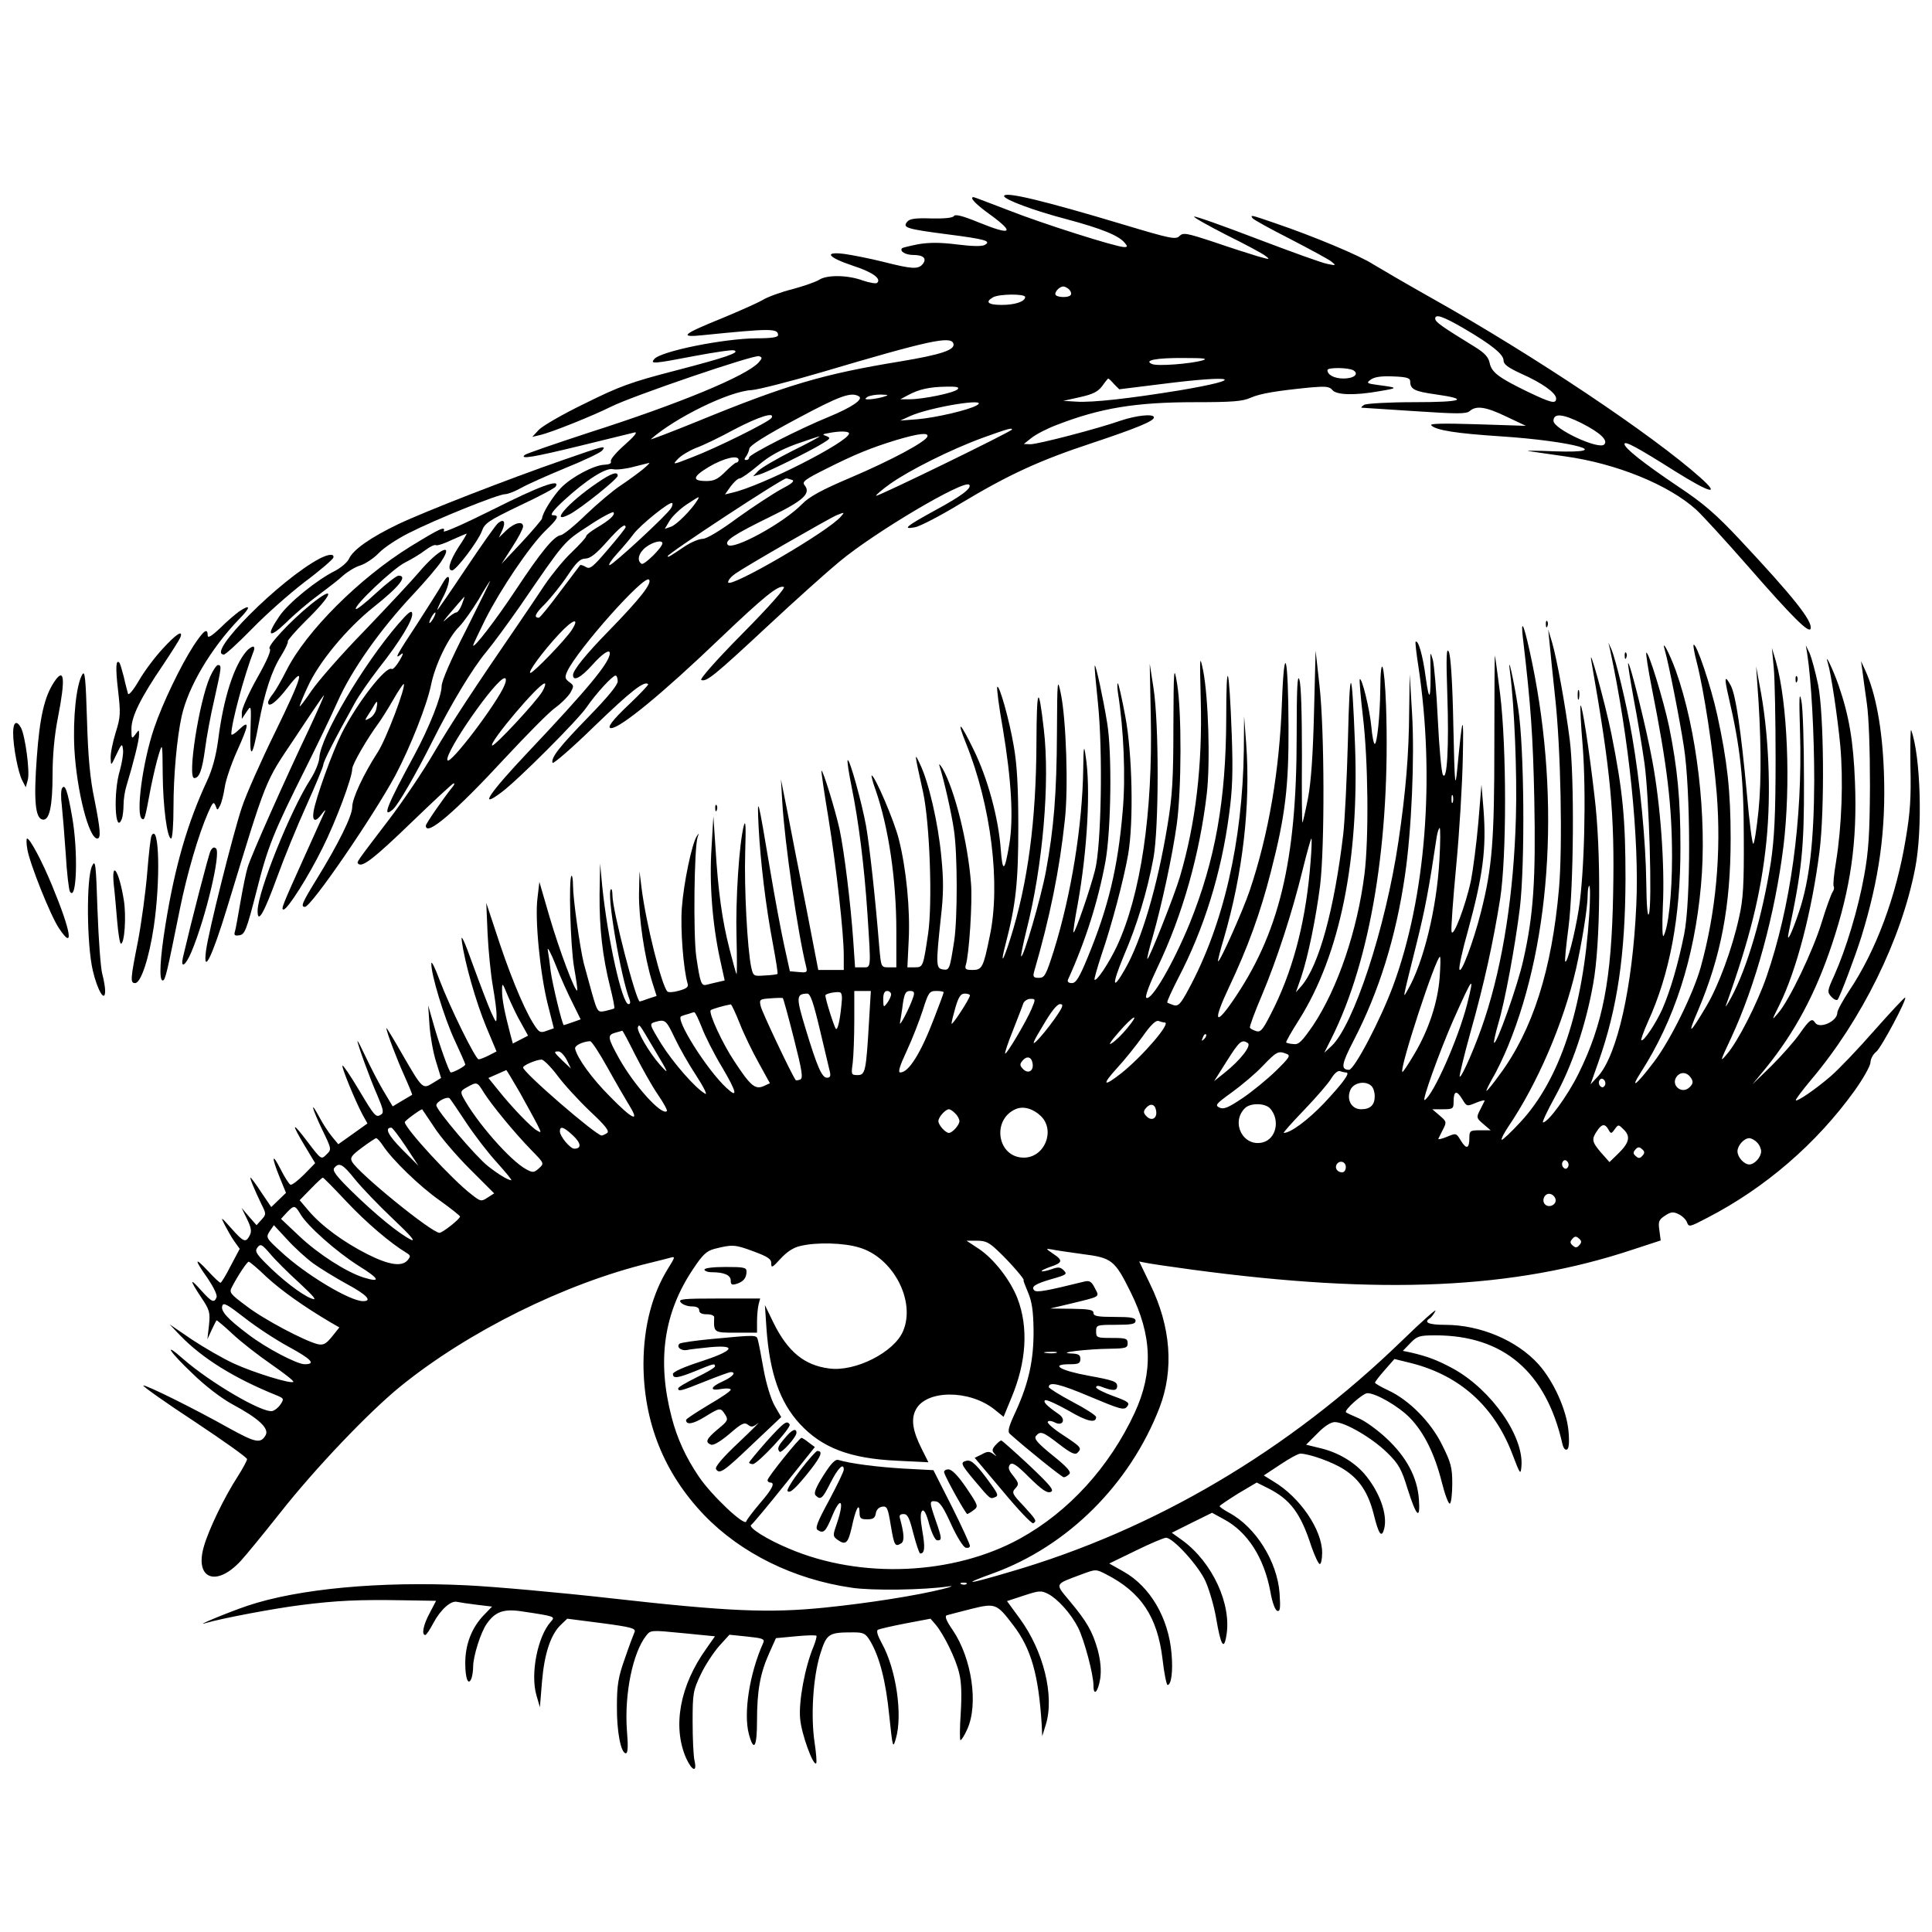 <?xml version="1.0" standalone="no"?>
<!DOCTYPE svg PUBLIC "-//W3C//DTD SVG 20010904//EN"
 "http://www.w3.org/TR/2001/REC-SVG-20010904/DTD/svg10.dtd">
<svg version="1.0" xmlns="http://www.w3.org/2000/svg"
 width="735pt" height="735pt" viewBox="0 0 735 735"
 preserveAspectRatio="xMidYMid meet">
<g transform="translate(0,735) scale(0.1,-0.1)"
fill="#000000" stroke="none">
<path d="M3820 6604 c0 -13 115 -56 238 -88 134 -36 198 -62 221 -90 11 -13
11 -16 -2 -16 -30 0 -314 90 -440 140 -71 27 -130 50 -133 50 -18 0 7 -27 69
-71 89 -66 73 -75 -50 -25 -61 25 -89 32 -94 24 -5 -7 -36 -10 -86 -9 -60 2
-83 -1 -92 -13 -18 -22 -3 -27 150 -47 149 -19 172 -26 145 -41 -11 -6 -49 -5
-105 2 -64 8 -105 8 -147 1 -31 -6 -59 -13 -62 -15 -11 -12 13 -26 43 -26 39
0 52 -14 35 -35 -17 -20 -40 -19 -150 9 -52 13 -119 26 -148 30 -80 10 -63
-13 33 -45 74 -24 109 -49 92 -65 -4 -4 -29 0 -55 9 -57 21 -135 22 -165 3
-12 -8 -58 -24 -102 -36 -44 -11 -96 -30 -115 -42 -19 -11 -89 -42 -154 -69
-151 -61 -165 -74 -71 -64 257 26 285 26 285 0 0 -8 -24 -12 -82 -12 -125 -1
-364 -49 -389 -79 -16 -19 -6 -19 155 12 75 14 142 24 149 21 24 -8 -32 -27
-224 -77 -170 -44 -213 -60 -344 -125 -83 -40 -162 -86 -175 -100 l-25 -27 30
7 c43 10 200 73 270 108 82 41 545 199 563 192 13 -5 12 -8 -2 -24 -46 -51
-302 -157 -643 -266 -131 -43 -242 -81 -247 -86 -19 -17 31 -9 215 36 101 25
193 47 204 50 12 2 -4 -17 -38 -47 -32 -28 -56 -56 -53 -63 3 -8 -6 -12 -24
-13 -39 -1 -123 -45 -165 -87 -31 -32 -72 -97 -73 -118 -1 -4 -35 -45 -77 -90
l-77 -82 41 64 c23 35 41 70 41 78 0 22 -32 15 -63 -14 l-29 -28 13 28 c14 32
6 45 -16 27 -9 -7 -63 -84 -122 -172 -58 -87 -107 -158 -109 -158 -2 0 8 22
22 49 31 59 29 107 -2 52 -10 -19 -54 -87 -96 -153 -80 -121 -90 -140 -62
-117 10 8 8 0 -6 -24 -12 -20 -25 -35 -30 -32 -21 13 -131 -128 -190 -245 -36
-72 -99 -247 -107 -297 -6 -38 7 -43 31 -10 9 12 15 18 13 12 -3 -5 -37 -82
-77 -170 -87 -193 -92 -205 -81 -205 15 0 96 128 149 236 50 100 112 266 112
299 0 17 56 114 101 175 10 14 35 53 55 88 20 35 38 61 40 60 9 -10 -67 -210
-98 -258 -56 -87 -98 -177 -98 -210 0 -34 -53 -141 -135 -274 -56 -91 -62
-106 -45 -106 24 0 259 343 344 500 57 108 120 267 136 345 15 75 65 179 106
220 17 17 50 64 74 103 23 40 43 72 45 72 1 0 -40 -83 -91 -185 -59 -115 -94
-196 -94 -216 0 -38 -48 -159 -105 -264 -103 -190 -123 -240 -81 -205 19 15
89 136 151 260 71 142 153 278 205 340 25 30 83 109 129 175 170 248 165 243
261 305 49 33 92 55 94 51 7 -10 -15 -30 -66 -60 -21 -13 -38 -26 -38 -31 0
-5 -25 -32 -55 -61 -31 -29 -76 -85 -102 -123 -26 -39 -68 -102 -95 -141 -173
-252 -261 -386 -328 -500 -42 -72 -119 -186 -171 -254 -125 -164 -123 -161
-116 -167 15 -15 60 20 202 157 85 82 157 149 161 149 4 0 2 -6 -3 -12 -41
-51 -103 -142 -103 -149 0 -44 112 52 304 260 83 89 167 174 189 189 21 15 46
40 56 55 15 27 15 29 -3 42 -17 13 -18 18 -8 41 39 83 292 368 311 349 13 -13
-34 -73 -153 -195 -89 -91 -136 -150 -136 -168 0 -26 30 -10 73 38 39 44 67
62 67 45 0 -35 -86 -138 -309 -374 -153 -162 -192 -222 -103 -155 61 45 292
276 324 324 35 51 98 120 110 120 4 0 8 -10 8 -22 0 -14 -38 -60 -108 -132
-115 -118 -146 -158 -140 -178 2 -6 74 56 159 139 139 134 191 175 205 160 2
-2 -30 -36 -71 -75 -66 -62 -88 -92 -70 -92 35 0 197 133 415 342 167 159 221
203 242 195 8 -2 -53 -72 -157 -177 -100 -101 -165 -175 -157 -177 20 -7 46
13 250 203 106 99 230 210 275 247 134 112 474 313 494 293 12 -12 -29 -43
-127 -96 -113 -62 -129 -75 -80 -66 19 3 98 44 175 91 183 110 301 164 498
229 168 56 237 84 237 98 0 15 -66 8 -126 -12 -88 -31 -315 -90 -344 -90 l-25
1 29 23 c16 13 58 35 95 49 167 65 302 87 528 87 140 0 181 3 211 17 37 16 96
26 227 39 58 5 73 4 84 -10 16 -19 85 -21 180 -4 71 12 71 13 -4 23 -46 6 -48
8 -30 21 14 10 40 14 85 12 53 -2 65 -6 65 -20 0 -29 17 -37 95 -48 134 -19
105 -30 -81 -30 -95 0 -181 -5 -189 -10 -8 -5 -13 -10 -10 -11 3 0 93 -6 200
-13 164 -11 198 -11 211 0 25 22 61 17 140 -21 l74 -35 -185 6 c-129 4 -182 3
-175 -4 18 -19 96 -31 265 -42 273 -18 445 -65 205 -57 -71 3 -116 3 -100 1
17 -3 79 -11 138 -20 196 -27 395 -108 500 -203 22 -20 113 -119 202 -221 166
-190 227 -250 233 -232 9 28 -64 120 -269 339 -91 97 -138 138 -236 203 -129
87 -203 145 -203 161 0 13 46 -11 193 -104 133 -83 174 -94 97 -25 -181 162
-635 466 -1020 682 -96 54 -197 113 -225 130 -52 34 -230 108 -374 157 -96 33
-94 32 -86 19 3 -5 68 -41 143 -79 75 -39 146 -77 157 -86 19 -15 18 -16 -15
-9 -19 3 -140 47 -269 96 -128 49 -235 87 -238 84 -3 -3 53 -34 123 -70 71
-35 138 -71 149 -80 18 -14 16 -14 -30 -1 -27 8 -102 32 -166 54 -106 35 -118
37 -132 23 -14 -14 -34 -10 -204 41 -316 95 -463 130 -463 111z m249 -357 c13
-17 5 -27 -24 -27 -12 0 -25 3 -28 7 -9 8 12 33 28 33 7 0 18 -6 24 -13z
m-169 -27 c0 -17 -38 -30 -89 -30 -52 0 -65 11 -33 29 22 13 122 14 122 1z
m1670 -120 c104 -61 150 -98 150 -121 0 -15 16 -27 68 -51 79 -35 132 -73 132
-94 0 -22 -19 -17 -109 26 -111 54 -137 74 -144 110 -5 22 -19 37 -54 59 -130
80 -153 96 -153 109 0 19 31 8 110 -38z m-1943 -57 c8 -24 -46 -42 -202 -68
-293 -48 -430 -88 -774 -229 -101 -41 -180 -71 -175 -67 91 81 298 183 384
187 25 2 144 32 266 68 408 121 492 139 501 109z m948 -64 c-45 -13 -171 -23
-192 -14 -34 14 16 24 122 23 75 0 92 -2 70 -9z m574 -38 c22 -14 2 -31 -38
-31 -35 0 -61 14 -61 32 0 11 81 10 99 -1z m-911 -52 l20 -20 161 20 c283 36
329 20 69 -24 -190 -31 -332 -47 -393 -43 l-50 3 63 14 c49 11 68 20 85 42 11
16 22 29 23 29 2 0 12 -9 22 -21z m-595 -20 c-14 -14 -132 -38 -183 -38 l-35
0 30 16 c41 22 80 31 145 32 40 1 51 -2 43 -10z m-375 -27 c17 -11 -26 -41
-113 -77 -111 -45 -305 -144 -305 -155 0 -6 -5 -10 -11 -10 -8 0 -8 4 -1 13 5
6 11 20 13 31 3 12 61 49 179 112 166 89 208 104 238 86z m92 -2 c-14 -4 -36
-8 -50 -9 -20 -1 -22 1 -10 9 8 5 31 9 50 9 32 -1 33 -2 10 -9z m356 -32 c-31
-18 -156 -47 -226 -53 l-65 -5 35 16 c75 35 309 73 256 42z m-781 -48 c-9 -15
-213 -116 -303 -150 -74 -29 -75 -29 -53 -6 12 13 44 32 69 42 26 9 92 41 147
71 92 48 155 68 140 43z m3082 -20 c69 -35 102 -65 86 -81 -21 -21 -193 59
-193 90 0 30 35 27 107 -9z m-2167 -24 c0 -7 -513 -257 -517 -252 -2 2 21 22
53 45 73 52 233 132 354 176 97 35 110 38 110 31z m-620 -15 c0 -31 -330 -199
-443 -225 l-29 -7 22 31 c12 16 27 30 34 30 6 0 38 22 71 50 41 35 83 58 142
80 46 16 87 30 91 30 4 0 -42 -25 -103 -55 -60 -30 -119 -65 -130 -76 l-20
-21 25 7 c30 9 191 88 239 118 30 18 32 21 15 28 -17 6 -16 7 6 11 44 9 80 8
80 -1z m298 -12 c-7 -20 -137 -90 -292 -156 -111 -47 -158 -73 -185 -101 -70
-72 -261 -176 -282 -155 -15 15 24 40 165 109 123 60 152 87 127 118 -11 13 1
22 79 61 111 56 172 81 270 111 84 25 124 30 118 13z m-718 -89 c0 -5 -4 -10
-9 -10 -4 0 -23 -16 -42 -35 -27 -27 -42 -35 -71 -35 -57 0 -54 16 9 54 56 33
113 47 113 26z m-365 -36 c-16 -13 -54 -41 -84 -61 -29 -19 -88 -69 -132 -111
-43 -42 -86 -77 -96 -78 -26 -4 -74 -62 -170 -207 -76 -115 -163 -228 -163
-212 0 3 21 47 46 98 58 115 168 278 228 337 50 48 55 60 29 60 -12 0 2 19 42
56 85 78 160 126 187 119 13 -3 48 1 78 9 30 8 57 14 60 15 3 0 -8 -11 -25
-25z m569 -40 c10 -4 -3 -15 -42 -35 -31 -17 -106 -66 -166 -109 -66 -49 -118
-80 -133 -80 -14 0 -44 -13 -67 -28 -58 -39 -66 -44 -66 -38 0 10 435 296 451
296 4 0 14 -3 23 -6z m-361 -77 c-21 -35 -80 -95 -101 -101 l-23 -8 19 32 c11
17 39 44 63 60 52 34 52 34 42 17z m-100 -30 c-14 -25 -222 -217 -234 -217 -6
0 6 19 28 43 21 23 50 57 63 75 26 35 139 126 147 118 3 -2 1 -11 -4 -19z
m647 -31 c-45 -56 -430 -279 -430 -251 0 8 12 22 28 33 38 27 358 211 385 222
30 12 31 12 17 -4z m-820 -42 c0 -3 -30 -41 -67 -84 -57 -67 -69 -77 -84 -67
-10 6 -20 9 -22 7 -2 -3 -37 -49 -77 -102 -40 -54 -76 -98 -80 -98 -21 0 -14
16 24 53 22 23 61 71 85 107 34 51 48 65 69 65 18 1 40 18 80 63 49 55 72 74
72 56z m140 -61 c-1 -17 -70 -84 -79 -78 -20 12 -11 43 17 64 27 20 62 28 62
14z m-763 -233 c-6 -16 -16 -30 -21 -30 -6 0 -23 -12 -40 -27 -16 -16 -7 -2
20 29 27 32 50 58 51 58 1 0 -4 -13 -10 -30z m-107 -50 c-6 -11 -13 -20 -16
-20 -2 0 0 9 6 20 6 11 13 20 16 20 2 0 0 -9 -6 -20z m525 -47 c-24 -37 -146
-163 -157 -163 -13 0 49 84 109 148 53 57 80 65 48 15z m-255 -208 c-25 -65
-210 -310 -218 -287 -10 30 186 312 218 312 6 0 6 -10 0 -25z m143 -26 c-23
-39 -184 -212 -191 -205 -11 12 178 236 200 236 5 0 1 -14 -9 -31z m-631 -64
c-2 -14 -14 -31 -25 -37 -20 -11 -21 -10 -6 13 9 13 19 30 23 37 11 19 14 15
8 -13z"/>
<path d="M2272 5513 c-111 -75 -186 -162 -104 -119 42 22 182 134 182 146 0
18 -24 10 -78 -27z"/>
<path d="M2145 5601 c-211 -73 -529 -197 -630 -245 -106 -51 -171 -97 -187
-131 -6 -14 -30 -34 -52 -46 -71 -35 -178 -122 -213 -173 -52 -76 -41 -88 25
-25 31 31 86 78 122 104 36 27 79 60 95 75 17 15 46 33 66 39 19 6 51 27 70
47 19 20 70 54 114 76 102 52 340 148 367 148 10 0 38 11 61 24 23 13 99 47
169 76 70 28 132 58 139 66 17 21 6 18 -146 -35z"/>
<path d="M1876 5412 c-106 -53 -191 -91 -188 -83 8 21 -14 11 -128 -59 -192
-119 -395 -321 -470 -470 -18 -36 -41 -76 -51 -89 -11 -13 -19 -28 -19 -33 0
-23 32 1 74 56 71 92 57 44 -49 -173 -52 -106 -109 -234 -125 -283 -34 -102
-126 -469 -136 -543 -13 -99 23 -26 81 165 152 498 141 470 255 640 56 85 107
160 112 165 5 6 -21 -53 -57 -130 -87 -183 -220 -480 -233 -525 -6 -19 -18
-78 -27 -130 -9 -52 -18 -103 -21 -113 -5 -15 -1 -18 17 -15 20 3 27 19 65
168 43 171 65 224 188 470 40 80 94 192 120 250 53 120 162 275 289 410 44 47
91 102 105 123 52 78 -9 49 -85 -41 -26 -31 -119 -130 -205 -220 -87 -89 -178
-193 -203 -230 -25 -37 -45 -63 -45 -59 0 4 13 37 30 73 42 94 149 223 252
305 98 78 130 119 94 119 -7 0 -46 -30 -85 -66 -40 -37 -74 -64 -77 -61 -11
10 142 155 187 177 24 12 59 33 77 47 17 13 36 22 40 19 5 -3 32 6 61 20 29
13 55 24 56 24 2 0 -12 -24 -31 -52 -33 -52 -44 -88 -24 -88 15 0 99 111 113
149 11 31 25 40 143 97 73 34 135 67 138 73 20 32 -63 1 -238 -87z"/>
<path d="M1216 5225 c-150 -79 -436 -365 -364 -365 6 0 54 44 107 98 53 55
143 134 200 178 58 43 106 85 109 92 5 16 -17 15 -52 -3z"/>
<path d="M1183 5051 c-78 -63 -169 -161 -157 -169 7 -5 -9 -43 -48 -112 -32
-57 -58 -116 -58 -130 l0 -25 18 27 c18 27 18 26 15 -70 -4 -115 7 -107 31 23
23 122 50 205 86 261 16 26 27 50 25 54 -2 3 28 38 66 76 106 103 119 143 22
65z"/>
<path d="M910 5024 c-14 -10 -46 -37 -72 -63 -34 -32 -48 -40 -48 -28 0 30
-15 19 -54 -40 -49 -76 -118 -219 -150 -314 -44 -130 -70 -329 -46 -344 10 -6
11 -4 34 120 9 44 22 100 30 125 14 45 14 44 15 -74 1 -125 17 -246 32 -246 5
0 9 53 9 118 0 123 13 264 31 347 25 112 110 256 217 368 47 47 47 61 2 31z"/>
<path d="M1515 4976 c-133 -154 -296 -430 -300 -508 -1 -18 -16 -55 -34 -83
-76 -118 -200 -426 -201 -500 0 -52 24 -10 75 130 26 72 76 194 111 271 35 78
64 148 64 155 1 13 41 93 118 231 17 32 60 93 94 137 79 100 131 185 126 208
-2 13 -15 3 -53 -41z"/>
<path d="M5881 4974 c0 -11 3 -14 6 -6 3 7 2 16 -1 19 -3 4 -6 -2 -5 -13z"/>
<path d="M5794 4920 c30 -255 38 -371 43 -611 6 -304 -3 -441 -42 -612 -21
-96 -102 -323 -111 -314 -2 2 5 35 16 73 26 87 64 295 82 439 20 168 17 609
-6 758 -17 111 -43 225 -31 137 16 -125 27 -382 22 -550 -8 -288 -49 -553
-118 -763 -31 -96 -89 -230 -96 -223 -2 2 16 78 41 168 53 188 87 345 113 508
25 160 25 575 0 780 -10 79 -19 145 -20 146 -1 1 -2 -151 -2 -339 0 -366 -8
-467 -51 -637 -28 -111 -77 -242 -82 -217 -2 9 12 74 32 144 58 213 71 313 60
461 l-8 97 -12 -145 c-7 -80 -20 -179 -28 -220 -20 -94 -69 -224 -74 -193 -2
12 6 124 18 250 12 125 23 309 25 408 4 180 -1 171 -21 -40 -8 -81 -10 -63
-15 165 -3 163 -10 264 -17 280 -9 20 -11 -15 -6 -161 7 -199 -1 -336 -17
-306 -5 9 -14 103 -19 209 -5 106 -14 209 -19 228 -10 33 -10 32 -9 -20 2
-133 -4 -148 -18 -48 -11 85 -29 147 -39 136 -1 -1 3 -43 11 -93 64 -423 28
-879 -96 -1215 -49 -132 -148 -320 -168 -320 -32 1 -29 21 18 112 96 185 161
394 195 628 25 170 37 447 27 615 l-9 150 -2 -140 c-1 -165 -13 -308 -41 -497
-49 -330 -171 -700 -255 -778 l-27 -25 27 54 c150 299 225 754 208 1266 -6
164 -21 205 -22 60 -1 -96 -12 -205 -21 -205 -4 0 -10 30 -13 66 -6 65 -36
188 -44 180 -2 -2 3 -66 12 -142 20 -167 23 -461 6 -599 -27 -215 -102 -435
-195 -575 -43 -62 -55 -75 -75 -72 -14 1 -26 4 -28 6 -2 2 20 41 50 88 155
247 228 608 212 1043 -12 309 -20 315 -27 20 -4 -148 -12 -310 -18 -360 -34
-285 -92 -497 -158 -575 l-22 -25 20 57 c27 81 56 224 72 348 18 148 17 590
-2 760 l-15 135 -6 -235 c-4 -160 -11 -264 -23 -327 -10 -51 -20 -93 -21 -93
-2 0 -3 116 -2 258 0 157 -3 269 -10 287 -7 22 -10 -31 -10 -215 0 -479 -67
-754 -246 -1012 -66 -95 -71 -70 -12 55 72 152 120 284 160 441 55 213 68 325
67 551 -1 272 -16 331 -25 95 -9 -260 -50 -502 -123 -719 -25 -74 -114 -274
-120 -268 -2 1 8 41 22 87 72 247 102 506 85 740 l-8 105 -1 -128 c-5 -348
-77 -664 -210 -910 -30 -56 -39 -66 -57 -61 -11 4 -22 8 -24 10 -3 2 16 43 41
92 98 187 165 402 194 625 13 94 15 164 10 302 -10 270 -21 302 -21 60 -1
-310 -42 -538 -139 -778 -63 -153 -145 -295 -165 -283 -6 4 12 52 44 119 94
197 159 427 186 657 14 121 6 370 -14 470 -13 61 -13 55 -9 -110 7 -251 -19
-471 -79 -675 -21 -72 -119 -318 -124 -313 -2 2 7 39 20 83 35 123 75 308 92
430 18 133 19 428 1 535 -12 71 -13 62 -14 -165 0 -196 -4 -264 -22 -372 -38
-233 -99 -440 -162 -550 -49 -86 -51 -61 -5 50 51 118 89 244 113 372 21 114
22 511 0 650 l-14 90 4 -200 c8 -369 -38 -679 -129 -875 -30 -63 -77 -135 -85
-127 -2 2 10 44 26 93 39 113 85 287 102 384 21 123 16 383 -11 525 -12 65
-25 122 -28 125 -3 3 -3 -13 0 -35 22 -138 30 -321 18 -452 -18 -212 -54 -364
-133 -555 -32 -78 -45 -98 -60 -98 -13 0 -18 5 -15 13 68 150 115 300 143 452
21 121 25 411 6 525 -15 93 -43 222 -47 218 -2 -2 4 -66 12 -143 19 -183 13
-541 -11 -635 -18 -72 -77 -243 -82 -237 -2 1 5 50 16 107 37 207 50 443 30
565 -6 43 -8 37 -9 -50 -3 -214 -45 -477 -112 -692 -30 -94 -35 -103 -57 -103
-20 0 -23 4 -18 23 60 206 97 388 117 577 14 123 5 383 -15 480 -13 63 -14 59
-15 -146 -1 -236 -12 -366 -42 -529 -19 -102 -86 -331 -94 -323 -2 2 7 46 20
99 62 243 90 563 66 765 -20 174 -27 162 -28 -52 -1 -296 -33 -535 -99 -744
-29 -92 -40 -104 -18 -20 39 150 48 235 48 445 0 151 -5 237 -17 305 -17 101
-55 235 -63 227 -3 -3 6 -74 21 -158 33 -198 41 -342 25 -439 -18 -108 -26
-113 -33 -18 -9 117 -49 266 -103 376 -51 105 -67 119 -29 24 95 -235 133
-536 90 -735 -24 -118 -29 -127 -65 -127 -25 0 -30 3 -26 18 13 40 26 243 20
312 -12 157 -62 355 -108 436 -10 16 -15 21 -12 11 18 -57 46 -181 55 -244 14
-90 14 -337 1 -423 -17 -108 -18 -112 -43 -108 -26 4 -27 16 -8 194 11 94 11
146 2 236 -12 128 -48 282 -80 349 -23 49 -24 52 11 -106 25 -117 36 -417 19
-536 -19 -127 -19 -129 -51 -129 l-28 0 5 103 c6 116 -9 273 -38 386 -17 68
-91 241 -103 241 -2 0 4 -25 15 -55 49 -141 79 -339 79 -537 l0 -138 -29 0
c-29 0 -29 0 -36 78 -15 186 -36 377 -50 459 -16 89 -63 258 -70 251 -3 -2 4
-48 15 -102 27 -133 48 -301 60 -481 14 -217 15 -205 -19 -205 l-28 0 -7 103
c-10 141 -34 337 -52 422 -16 73 -64 229 -69 223 -1 -2 10 -81 26 -176 31
-192 59 -442 59 -527 l0 -55 -48 0 -49 0 -46 238 c-26 130 -58 293 -71 362
l-25 125 5 -85 c9 -156 59 -500 91 -628 5 -21 3 -23 -28 -20 l-34 3 -22 100
c-12 55 -36 183 -53 285 -47 280 -50 292 -44 165 7 -133 27 -302 55 -449 11
-59 19 -110 17 -111 -2 -2 -23 -5 -48 -6 -43 -3 -44 -3 -52 31 -15 72 -27 302
-23 436 3 97 2 128 -5 104 -18 -69 -32 -283 -28 -425 2 -79 2 -143 0 -141 -2
3 -14 46 -27 97 -28 109 -43 220 -53 384 l-8 120 -7 -120 c-9 -133 3 -289 32
-423 l18 -82 -26 -6 c-14 -3 -33 -8 -42 -10 -21 -6 -25 5 -40 106 -12 84 -8
417 5 455 6 17 6 17 -3 4 -19 -29 -50 -178 -57 -273 -6 -81 6 -234 22 -288 4
-13 -4 -19 -33 -27 -20 -6 -40 -7 -44 -3 -22 23 -81 258 -98 392 l-8 65 -2
-86 c-1 -92 21 -239 49 -331 l18 -57 -31 -10 c-16 -6 -31 -11 -33 -11 -14 0
-104 347 -104 404 0 16 -3 26 -6 23 -17 -16 38 -336 71 -419 4 -11 3 -18 -4
-18 -24 0 -79 245 -100 450 l-8 85 -2 -117 c-1 -130 11 -235 40 -352 11 -43
18 -80 16 -82 -2 -2 -17 -6 -34 -10 -29 -6 -30 -5 -51 68 -11 40 -25 91 -31
113 -15 61 -41 247 -41 295 0 24 -3 41 -6 38 -11 -12 -4 -266 10 -348 8 -46
14 -86 12 -88 -8 -7 -68 153 -105 279 l-39 134 -7 -60 c-11 -80 10 -291 39
-406 l23 -91 -26 -9 c-20 -8 -28 -7 -39 8 -36 47 -90 173 -139 318 l-53 160 5
-117 c3 -64 12 -154 20 -200 8 -46 15 -96 14 -113 0 -29 -1 -28 -21 15 -11 25
-42 106 -69 180 -33 93 -47 121 -42 90 11 -83 54 -233 93 -327 l39 -93 -29
-15 c-16 -8 -33 -15 -39 -15 -12 0 -110 199 -150 305 -16 44 -30 71 -30 60 -2
-40 50 -210 89 -293 22 -47 40 -88 40 -92 0 -6 -44 -30 -55 -30 -6 0 -45 110
-66 185 l-20 70 5 -76 c3 -41 14 -104 25 -138 l19 -62 -31 -19 c-39 -24 -39
-25 -117 110 -33 58 -60 102 -60 99 0 -14 40 -119 69 -183 17 -38 30 -70 29
-71 -2 -1 -19 -11 -39 -23 l-35 -21 -37 62 c-20 34 -49 91 -66 127 -17 36 -30
62 -31 59 0 -11 48 -144 76 -207 22 -52 25 -65 14 -72 -20 -13 -24 -8 -86 96
-31 52 -59 93 -61 90 -5 -4 47 -131 76 -186 l19 -34 -56 -40 -55 -39 -24 29
c-13 16 -35 49 -48 74 -37 69 -29 36 11 -48 36 -74 36 -75 16 -94 -20 -20 -20
-20 -71 47 -61 81 -65 75 -11 -15 l39 -65 -42 -43 c-23 -23 -46 -41 -52 -39
-5 2 -22 28 -37 58 -34 67 -36 49 -4 -30 l24 -59 -28 -27 -28 -27 -38 56 c-20
31 -39 56 -41 56 -4 0 15 -46 42 -102 18 -36 18 -38 0 -58 l-19 -21 -29 33
-28 33 21 -43 c16 -33 18 -47 10 -62 -15 -29 -23 -26 -70 27 -40 45 -42 46
-25 13 10 -19 26 -48 37 -63 l20 -28 -34 -64 c-18 -36 -36 -65 -39 -65 -4 0
-25 20 -48 45 -52 56 -53 45 -1 -28 22 -33 37 -63 34 -72 -9 -23 -18 -19 -58
25 -45 51 -46 43 -1 -25 33 -49 35 -58 30 -107 l-6 -53 16 35 c9 19 17 35 19
37 1 1 29 -22 62 -53 32 -30 99 -82 147 -115 49 -34 86 -63 83 -66 -8 -9 -151
35 -227 70 -41 19 -112 60 -159 91 l-85 58 40 -42 c84 -87 205 -163 369 -229
26 -11 27 -13 13 -34 -8 -12 -22 -23 -31 -25 -38 -8 -236 108 -339 198 -79 70
-53 28 36 -56 48 -47 111 -95 154 -118 97 -52 137 -90 124 -115 -19 -34 -38
-30 -138 25 -139 78 -322 168 -328 163 -2 -3 85 -65 195 -137 110 -73 200
-137 200 -143 0 -5 -16 -35 -35 -65 -52 -80 -111 -203 -129 -266 -37 -124 46
-158 140 -56 17 18 85 101 150 183 133 169 339 385 459 482 257 208 624 390
945 468 36 9 73 18 83 21 16 5 14 -1 -8 -36 -64 -101 -96 -225 -97 -366 0
-224 78 -418 231 -578 140 -145 340 -244 560 -276 77 -12 277 -9 371 5 19 3 9
-2 -23 -10 -100 -25 -283 -54 -451 -71 -211 -21 -363 -15 -815 36 -196 22
-441 44 -546 49 -328 16 -641 -13 -834 -78 -74 -25 -211 -82 -156 -65 57 17
257 55 361 68 135 17 217 21 391 18 l122 -2 -24 -46 c-25 -46 -32 -84 -17 -84
4 0 18 21 31 46 28 52 67 86 90 80 9 -2 42 -7 75 -11 l58 -7 -30 -31 c-47 -48
-72 -112 -72 -184 0 -60 12 -89 24 -57 3 9 6 28 6 43 0 40 29 132 52 164 33
47 66 58 139 46 121 -18 122 -19 105 -38 -51 -56 -79 -200 -55 -281 l13 -45 8
98 c9 106 33 180 73 217 l23 22 132 -17 c113 -15 130 -20 124 -34 -4 -9 -21
-54 -37 -101 -25 -70 -30 -101 -30 -180 -1 -97 15 -180 34 -180 8 0 9 28 4 87
-10 138 22 295 73 360 17 22 18 22 140 10 l122 -12 -33 -47 c-101 -141 -129
-296 -77 -416 23 -50 43 -57 32 -9 -4 17 -7 84 -7 147 0 108 2 119 31 180 17
36 49 84 70 108 l39 43 68 -7 c57 -6 67 -9 61 -23 -53 -118 -76 -269 -55 -348
19 -70 31 -50 31 51 0 114 12 180 46 256 l26 58 75 7 c41 4 76 5 79 2 2 -2 -3
-21 -11 -41 -33 -79 -57 -209 -51 -274 5 -59 50 -182 61 -170 3 3 0 39 -6 79
-15 100 -6 247 21 335 25 80 32 84 126 84 39 0 47 -4 64 -32 36 -60 60 -153
73 -284 13 -124 14 -127 25 -89 27 91 1 266 -53 363 -16 29 -22 48 -15 52 6 3
53 14 105 24 l95 18 20 -23 c32 -39 77 -131 89 -184 9 -34 10 -84 6 -153 -4
-56 -4 -102 -1 -102 4 0 16 19 26 42 43 95 17 269 -55 376 -25 36 -32 54 -23
57 7 2 48 13 92 24 93 23 98 21 161 -62 68 -89 96 -188 108 -377 l2 -45 14 45
c33 109 -9 279 -99 402 l-49 67 64 21 c58 19 66 20 93 6 36 -19 86 -74 113
-127 24 -47 59 -179 59 -221 0 -44 18 -24 26 28 4 32 1 66 -10 108 -20 70 -41
107 -108 187 -55 66 -57 61 45 99 56 21 56 21 95 1 133 -68 196 -162 215 -325
6 -53 15 -96 19 -96 14 0 21 52 15 119 -11 135 -81 255 -182 312 l-55 31 101
49 c55 27 107 49 115 49 27 0 124 -107 150 -165 14 -31 33 -95 41 -143 17
-100 29 -121 38 -68 23 120 -52 283 -168 367 l-39 28 76 38 77 38 44 -24 c91
-48 154 -147 178 -276 7 -41 18 -70 26 -73 11 -4 13 9 9 67 -9 121 -91 252
-192 306 -20 11 -36 22 -36 25 0 3 32 24 70 48 l71 42 42 -21 c86 -43 125 -95
166 -222 13 -37 27 -67 32 -67 5 0 9 19 9 43 0 87 -84 211 -185 271 l-37 23
62 41 c34 23 69 42 77 42 33 0 123 -32 166 -60 58 -37 92 -87 113 -170 19 -77
30 -93 40 -56 14 56 -19 144 -77 211 -41 46 -102 81 -167 96 l-53 13 43 43
c26 27 51 43 66 43 39 0 143 -61 199 -116 45 -44 55 -63 78 -138 34 -107 49
-121 43 -39 -6 83 -47 160 -123 231 -33 31 -81 66 -105 76 -25 11 -47 21 -49
23 -10 7 64 73 81 73 33 0 119 -50 162 -94 54 -56 94 -137 121 -244 12 -48 26
-85 31 -82 5 3 9 37 9 76 0 61 -5 80 -38 146 -43 88 -126 172 -206 209 -28 13
-50 26 -50 29 0 3 16 24 37 48 l37 42 65 -16 c184 -47 314 -164 383 -344 30
-79 32 -82 35 -50 11 114 -113 292 -259 373 -61 33 -98 47 -163 62 l-29 6 29
30 c25 26 34 29 95 29 259 0 421 -139 483 -413 4 -17 11 -25 18 -21 7 4 9 29
5 72 -8 80 -56 187 -114 252 -82 91 -222 150 -355 150 -62 0 -84 9 -58 25 5 3
15 16 21 28 7 12 -51 -39 -127 -113 -431 -418 -941 -720 -1492 -880 -165 -49
-188 -50 -63 -5 283 103 519 338 632 629 56 145 44 309 -36 472 l-41 85 25 -5
c14 -3 94 -15 176 -26 722 -97 1225 -74 1676 76 l107 35 -5 38 c-5 34 -2 41
21 56 22 15 32 16 52 6 13 -6 28 -20 32 -31 7 -19 10 -18 77 17 221 114 416
283 560 483 33 46 60 94 61 108 0 13 10 32 22 41 19 15 117 199 110 206 -2 2
-55 -55 -118 -126 -63 -72 -137 -149 -165 -173 -58 -50 -127 -97 -133 -92 -2
3 24 37 58 78 193 228 344 535 396 805 29 147 21 428 -15 525 -3 9 -4 -52 -3
-136 3 -121 -1 -178 -18 -278 -36 -218 -113 -425 -215 -577 -25 -38 -45 -75
-45 -83 0 -34 -69 -64 -85 -38 -11 18 -21 11 -58 -42 -20 -29 -69 -84 -108
-123 l-72 -70 51 62 c111 137 189 283 252 472 71 213 96 389 87 616 -6 157
-23 254 -62 367 -21 61 -56 133 -41 85 12 -39 36 -199 47 -312 12 -132 6 -307
-16 -443 -8 -47 -12 -89 -9 -94 3 -5 1 -14 -4 -21 -5 -7 -24 -58 -41 -114 -33
-109 -124 -299 -167 -348 -25 -29 -24 -28 6 33 65 132 123 355 152 582 20 159
17 523 -5 634 -10 49 -25 103 -32 120 l-15 31 5 -30 c16 -102 27 -308 27 -485
-1 -230 -18 -380 -58 -499 -28 -83 -49 -126 -39 -77 50 235 59 321 58 576 0
140 -4 278 -10 305 -8 38 -9 11 -5 -120 10 -333 -36 -666 -128 -932 -35 -101
-109 -246 -150 -293 -28 -33 -27 -30 16 62 93 200 167 471 199 729 28 232 16
544 -29 704 l-15 50 7 -75 c4 -41 7 -199 7 -350 0 -213 -5 -301 -18 -390 -32
-204 -90 -402 -151 -515 -15 -27 -24 -41 -20 -30 91 254 134 427 154 624 19
188 9 418 -26 595 l-13 71 4 -60 c15 -194 17 -372 5 -489 -7 -69 -16 -126 -20
-126 -4 0 -15 84 -24 188 -23 246 -42 375 -61 413 -24 45 -26 32 -9 -41 45
-193 58 -313 58 -535 1 -179 -2 -236 -18 -305 -26 -119 -78 -260 -125 -339
-64 -108 -73 -112 -31 -15 87 205 124 397 124 654 0 182 -13 296 -51 470 -24
110 -80 276 -90 267 -2 -3 3 -32 12 -66 28 -109 63 -342 76 -499 18 -227 -3
-453 -61 -662 -28 -100 -116 -279 -178 -360 -65 -86 -94 -109 -50 -40 128 199
204 435 229 710 24 260 -15 593 -96 820 -25 68 -56 126 -41 75 14 -48 56 -260
72 -365 26 -166 27 -587 1 -715 -23 -113 -52 -213 -83 -284 -25 -55 -72 -126
-80 -118 -2 2 9 33 25 69 84 184 124 399 124 663 0 184 -11 301 -43 460 -21
100 -79 290 -87 282 -2 -3 7 -63 21 -134 59 -297 77 -448 77 -644 0 -141 -14
-267 -32 -299 -5 -9 -6 38 -3 110 8 159 -9 390 -40 556 -23 126 -86 378 -92
371 -2 -1 8 -62 21 -135 14 -72 32 -182 41 -244 18 -127 30 -541 17 -575 -5
-14 -9 31 -10 120 -2 156 -23 378 -54 557 -21 122 -62 291 -79 331 l-11 24 6
-25 c73 -342 112 -723 100 -975 -14 -309 -72 -567 -145 -649 l-29 -31 30 85
c72 203 102 408 103 695 0 230 -10 335 -54 555 -24 118 -91 359 -75 270 73
-417 88 -574 82 -880 -6 -328 -39 -497 -132 -685 -41 -83 -115 -185 -135 -185
-4 0 16 43 45 96 65 117 118 273 146 431 28 152 31 504 5 715 -20 175 -47 350
-53 344 -2 -2 1 -71 8 -152 14 -177 7 -486 -15 -624 -15 -95 -44 -206 -51
-198 -3 2 3 60 12 129 20 156 23 570 5 714 -17 133 -49 308 -67 370 l-15 50 6
-60 c3 -33 12 -121 20 -195 22 -196 29 -568 15 -730 -27 -309 -100 -538 -225
-707 -25 -35 -48 -63 -51 -63 -2 0 8 21 23 48 16 26 42 81 59 122 169 411 200
975 82 1505 -23 104 -34 124 -25 45z m-267 -622 c-3 -7 -5 -2 -5 12 0 14 2 19
5 13 2 -7 2 -19 0 -25z m-51 -220 c-10 -182 -60 -389 -120 -493 -20 -35 -23
-50 33 175 33 133 47 207 77 408 3 17 8 32 11 32 3 0 3 -55 -1 -122z m-490 -5
c-16 -213 -61 -394 -136 -550 -43 -87 -52 -101 -70 -96 -11 3 -22 9 -25 13 -2
4 18 59 45 122 57 135 116 316 156 480 16 65 31 118 33 118 2 0 1 -39 -3 -87z
m1060 -203 c-23 -358 -112 -627 -261 -788 -37 -40 -70 -71 -72 -68 -3 2 8 24
24 48 112 165 211 395 259 603 22 98 44 233 44 278 0 20 3 37 6 37 4 0 4 -50
0 -110z m-3867 -337 l30 -61 -31 -11 c-17 -6 -32 -11 -33 -11 -6 0 -44 159
-50 205 -3 28 -8 64 -11 80 -3 17 11 -8 30 -56 18 -47 48 -113 65 -146z m3298
99 c-7 -95 -42 -201 -97 -293 -23 -39 -43 -69 -45 -67 -12 12 128 438 143 438
3 0 2 -35 -1 -78z m-3494 -175 l26 -47 -29 -15 -29 -15 -10 37 c-21 81 -31
129 -31 163 0 34 1 33 23 -21 13 -30 35 -77 50 -102z m3598 71 c-34 -131 -127
-342 -161 -363 -13 -8 56 183 107 300 77 173 84 182 54 63z m-2378 21 c-5 -67
-15 -120 -23 -113 -7 8 -40 113 -40 127 0 7 40 15 55 12 6 -1 9 -13 8 -26z
m103 -86 c-11 -188 -14 -203 -43 -203 -25 0 -25 2 -19 46 3 26 6 98 6 160 l0
114 31 0 32 0 -7 -117z m84 104 c0 -7 -7 -22 -15 -33 -14 -18 -14 -17 -15 14
0 22 5 32 15 32 8 0 15 -6 15 -13z m85 -8 c-13 -41 -56 -123 -51 -99 2 14 8
46 11 73 6 38 11 47 27 47 15 0 18 -5 13 -21z m115 16 c0 -3 -16 -47 -36 -98
-51 -134 -97 -207 -129 -207 -10 0 -2 25 25 83 21 45 48 115 61 155 21 67 25
72 51 72 15 0 28 -2 28 -5z m-471 -142 c18 -76 35 -148 38 -160 4 -17 1 -23
-11 -23 -19 0 -37 40 -82 189 -36 118 -35 130 7 131 12 0 23 -32 48 -137z
m571 130 c-1 -13 -70 -119 -70 -107 0 6 7 34 15 62 12 40 20 52 35 52 11 0 20
-3 20 -7z m-670 -163 c32 -126 36 -152 24 -157 -8 -3 -16 -4 -17 -2 -17 24
-129 261 -133 281 -6 26 -4 27 38 30 23 2 45 2 46 1 2 -1 21 -70 42 -153z
m905 113 c-20 -48 -96 -176 -101 -171 -2 3 11 42 30 89 18 46 36 92 39 102 4
9 16 17 27 17 20 0 20 -1 5 -37z m-1111 -56 c15 -39 48 -107 72 -150 l43 -78
-24 -11 c-32 -14 -50 1 -111 94 -45 67 -100 186 -90 195 4 4 48 17 76 22 3 0
18 -32 34 -72z m1196 14 c-23 -32 -53 -69 -67 -82 -19 -18 -13 -3 24 58 32 55
54 83 66 83 15 0 11 -11 -23 -59z m-1340 -30 c12 -32 46 -100 77 -151 56 -95
62 -121 17 -79 -75 69 -198 265 -172 273 7 3 20 7 28 9 8 3 18 6 21 6 4 1 16
-26 29 -58z m1618 -3 c-19 -23 -45 -49 -59 -57 -14 -10 -4 7 26 41 57 66 85
79 33 16z m-1721 -37 c18 -38 55 -103 83 -145 28 -43 42 -73 33 -67 -37 20
-123 119 -168 191 -45 74 -45 75 -23 82 39 11 42 8 75 -61z m1864 59 c26 0
-83 -127 -164 -192 -70 -55 -77 -47 -18 18 29 31 72 85 98 121 30 43 50 62 60
59 8 -3 19 -6 24 -6z m-1946 -95 c61 -102 63 -107 25 -65 -40 45 -90 131 -83
143 6 10 2 17 58 -78z m-69 -27 c26 -51 64 -119 86 -151 22 -32 38 -61 35 -64
-19 -19 -123 96 -181 199 -45 81 -46 90 -16 99 14 4 26 7 27 8 2 1 24 -41 49
-91z m2165 59 c-10 -9 -11 -8 -5 6 3 10 9 15 12 12 3 -3 0 -11 -7 -18z m-2269
-110 c31 -56 69 -121 83 -144 40 -65 11 -52 -74 35 -69 69 -124 145 -133 182
-3 12 27 27 57 29 6 0 36 -46 67 -102z m2435 95 c15 -10 -28 -65 -88 -113
l-40 -32 48 76 c48 76 57 84 80 69z m-2591 -64 l16 -33 -31 29 c-35 34 -36 36
-16 36 8 0 22 -15 31 -32z m2738 23 c17 -6 12 -14 -40 -65 -32 -31 -89 -78
-126 -103 -55 -37 -72 -44 -88 -37 -19 9 -15 14 46 58 37 27 91 72 118 101 53
55 59 58 90 46z m-966 -35 c6 -29 -15 -43 -35 -24 -14 14 -14 20 -3 33 16 19
34 15 38 -9z m-1808 -47 c25 -34 81 -95 124 -136 62 -58 76 -77 65 -84 -8 -5
-17 -9 -20 -9 -21 0 -299 240 -299 259 0 8 48 29 70 30 8 0 35 -27 60 -60z
m-142 -66 c27 -49 57 -103 66 -121 16 -32 16 -33 -1 -23 -22 12 -96 89 -147
153 l-38 47 34 15 c18 8 34 15 34 15 1 1 24 -38 52 -86z m3143 77 c18 0 -12
-40 -84 -117 -61 -64 -127 -113 -153 -113 -4 0 31 39 78 88 46 48 93 102 103
120 12 19 25 30 33 27 8 -3 18 -5 23 -5z m1313 -22 c8 -14 7 -21 -6 -34 -30
-30 -75 9 -48 42 16 18 39 15 54 -8z m-329 -28 c-5 -8 -11 -8 -17 -2 -6 6 -7
16 -3 22 5 8 11 8 17 2 6 -6 7 -16 3 -22z m-4264 -27 c29 -46 114 -150 181
-219 49 -50 49 -50 28 -69 -18 -16 -23 -17 -47 -4 -61 32 -192 182 -242 276
-10 20 -8 24 16 37 38 21 38 21 64 -21z m3377 25 c7 -7 12 -24 12 -38 0 -34
-17 -50 -52 -50 -37 0 -57 38 -40 75 13 27 58 35 80 13z m398 -63 c19 8 34 11
32 7 -2 -4 -10 -20 -18 -36 -14 -27 -13 -30 13 -52 l28 -24 -40 0 c-38 0 -41
-2 -41 -28 0 -42 -11 -46 -32 -12 -18 30 -18 30 -54 15 -19 -8 -34 -11 -32 -7
2 4 10 20 18 36 14 27 13 30 -13 52 l-28 24 40 0 c38 0 41 2 41 28 0 42 11 46
32 12 18 -30 18 -30 54 -15z m-3843 -75 c31 -47 83 -115 117 -152 34 -38 59
-68 55 -68 -12 0 -50 23 -89 54 -45 35 -196 213 -196 231 0 14 42 36 51 26 3
-3 31 -44 62 -91z m2625 46 c6 -29 -15 -43 -35 -24 -14 14 -14 20 -3 33 16 19
34 15 38 -9z m434 7 c39 -44 23 -116 -28 -129 -74 -19 -123 75 -68 130 21 21
77 20 96 -1z m-872 -29 c56 -55 14 -158 -65 -158 -101 0 -124 145 -30 185 29
12 66 1 95 -27z m-2309 -41 c24 -38 86 -110 136 -160 l93 -93 -25 -16 c-24
-16 -27 -15 -60 11 -73 55 -255 253 -255 276 0 5 55 46 66 49 0 0 20 -30 45
-67z m1983 51 c9 -8 16 -22 16 -29 0 -15 -27 -45 -40 -45 -13 0 -40 30 -40 45
0 15 27 45 40 45 5 0 16 -7 24 -16z m2485 -61 c9 -17 11 -17 24 1 14 19 14 19
35 -2 26 -26 20 -50 -22 -91 l-33 -32 -32 36 c-35 41 -37 51 -15 83 18 27 30
28 43 5z m-4575 -65 l48 -73 -62 62 c-54 55 -68 83 -41 83 4 0 29 -33 55 -72z
m636 42 c31 -29 33 -50 5 -50 -16 0 -55 47 -55 66 0 22 15 17 50 -16z m-724
-37 c35 -54 140 -156 217 -210 42 -30 77 -58 77 -61 0 -10 -67 -62 -78 -62
-30 0 -310 228 -333 271 -8 15 -1 24 38 53 27 20 51 36 54 36 4 0 15 -12 25
-27z m5228 11 c9 -8 16 -24 16 -34 0 -22 -25 -50 -45 -50 -20 0 -45 28 -45 50
0 22 25 50 45 50 7 0 21 -7 29 -16z m-435 -50 c-9 -11 -15 -12 -25 -3 -11 9
-12 15 -3 25 9 11 15 12 25 3 11 -9 12 -15 3 -25z m-284 -44 c-5 -8 -11 -8
-17 -2 -6 6 -7 16 -3 22 5 8 11 8 17 2 6 -6 7 -16 3 -22z m-845 0 c0 -11 -6
-20 -14 -20 -18 0 -29 16 -21 30 11 18 35 11 35 -10z m-3770 -46 c25 -31 90
-99 145 -151 66 -62 89 -89 68 -79 -46 23 -135 96 -225 184 -59 58 -75 79 -66
89 18 22 32 15 78 -43z m-32 -85 c75 -80 168 -159 228 -195 16 -10 17 -13 5
-28 -22 -26 -71 -19 -154 23 -89 45 -174 107 -223 165 l-34 40 42 43 c23 24
44 43 46 43 3 0 43 -41 90 -91z m4600 8 c4 -20 -25 -34 -40 -19 -15 15 -1 44
19 40 10 -2 19 -11 21 -21z m-4775 -56 c27 -46 138 -144 222 -197 79 -49 86
-65 18 -44 -66 21 -172 89 -244 157 l-70 66 22 24 c28 29 31 29 52 -6z m48
-187 c28 -20 85 -55 127 -78 78 -42 100 -66 63 -66 -50 0 -220 102 -312 188
-57 52 -58 54 -43 78 l16 23 50 -54 c27 -30 72 -71 99 -91z m4818 70 c-9 -11
-15 -12 -25 -3 -11 9 -12 15 -3 25 9 11 15 12 25 3 11 -9 12 -15 3 -25z
m-2208 -27 c44 -42 100 -107 93 -107 -2 0 6 -21 17 -47 15 -35 20 -71 21 -142
1 -114 -18 -201 -67 -309 -28 -60 -33 -78 -23 -87 61 -55 198 -165 205 -165 5
0 14 5 21 12 8 8 -7 26 -63 71 -58 47 -72 63 -64 74 17 20 26 17 88 -31 44
-34 61 -42 70 -33 18 18 14 22 -54 67 -36 23 -62 46 -59 51 3 5 14 4 26 -2 31
-17 45 11 16 31 -45 31 -61 47 -52 53 6 3 45 -15 88 -39 71 -42 106 -50 106
-25 0 6 -40 32 -90 58 -49 26 -90 52 -90 56 0 22 40 13 156 -36 117 -49 130
-53 142 -38 11 14 5 19 -53 40 -36 13 -65 28 -65 33 0 6 7 7 16 4 48 -19 64
-18 64 1 0 17 -14 22 -107 39 -110 20 -150 44 -74 44 34 0 41 3 41 20 0 16 -7
20 -37 21 -56 3 64 17 150 18 60 1 67 3 67 21 0 18 -7 20 -60 20 -57 0 -60 1
-60 25 0 24 2 25 75 25 60 0 75 3 75 15 0 12 -16 15 -80 15 -64 0 -80 3 -80
15 0 12 -16 15 -82 16 l-83 1 80 19 c115 28 108 24 90 59 -12 24 -20 29 -38
25 -146 -36 -183 -43 -192 -34 -14 14 3 25 69 44 53 15 57 18 43 32 -13 13
-21 14 -48 4 -18 -6 -34 -9 -36 -7 -3 2 12 9 31 16 49 16 51 25 13 50 -29 20
-30 21 -7 17 14 -3 67 -11 119 -18 111 -14 122 -23 182 -144 82 -165 87 -305
16 -459 -96 -207 -252 -378 -438 -480 -252 -138 -603 -154 -876 -38 -85 35
-159 82 -145 91 5 3 62 71 126 151 l116 145 -23 17 c-12 10 -25 18 -28 18 -8
0 -129 -150 -129 -161 0 -5 5 -9 10 -9 20 0 9 -24 -39 -79 -26 -31 -50 -62
-52 -69 -6 -20 -132 99 -180 170 -49 72 -83 145 -104 227 -56 215 -30 396 81
562 37 56 52 70 82 78 68 17 77 17 147 -9 57 -21 70 -30 69 -47 0 -18 5 -15
35 18 25 27 49 43 76 49 62 15 166 12 224 -6 129 -38 215 -203 167 -317 -33
-81 -183 -157 -282 -143 -94 12 -157 64 -211 173 l-33 68 6 -90 c12 -168 51
-280 127 -362 84 -91 191 -132 370 -140 l119 -6 -25 50 c-35 69 -42 114 -23
150 39 76 203 77 298 2 l36 -29 30 73 c57 136 65 267 23 377 -27 70 -90 151
-147 189 l-47 31 40 0 c34 0 47 -7 84 -43z m-2663 -117 c59 -55 70 -69 47 -60
-38 14 -116 75 -174 134 -38 38 -42 47 -31 61 11 14 17 11 47 -24 18 -22 68
-72 111 -111z m-123 21 c56 -51 138 -110 243 -172 l33 -19 -28 -35 c-22 -27
-32 -33 -53 -29 -48 11 -206 94 -272 145 -62 46 -67 52 -56 72 22 43 58 97 64
97 4 0 35 -26 69 -59z m84 -265 c86 -47 104 -66 60 -66 -29 0 -146 61 -214
113 -80 60 -107 90 -99 110 4 13 21 3 84 -46 43 -34 119 -84 169 -111z m2919
-23 c-10 -2 -28 -2 -40 0 -13 2 -5 4 17 4 22 1 32 -1 23 -4z m-341 -879 c-3
-3 -12 -4 -19 -1 -8 3 -5 6 6 6 11 1 17 -2 13 -5z"/>
<path d="M2680 2520 c0 -5 12 -10 28 -10 47 0 72 -11 72 -32 0 -15 4 -18 23
-12 25 8 37 22 37 47 0 15 -10 17 -80 17 -47 0 -80 -4 -80 -10z"/>
<path d="M2590 2395 c7 -8 25 -15 41 -15 19 0 29 -5 29 -15 0 -10 10 -15 29
-15 17 0 29 -5 28 -12 -2 -58 -2 -58 83 -58 l80 0 0 43 c0 23 3 52 6 65 l6 22
-157 0 c-139 0 -156 -2 -145 -15z"/>
<path d="M2708 2256 c-64 -6 -119 -14 -123 -18 -13 -12 6 -28 28 -24 12 3 52
7 90 11 104 9 88 -14 -38 -55 -62 -20 -105 -39 -105 -47 0 -19 19 -16 88 12
68 28 72 29 72 17 0 -5 -31 -23 -70 -42 -38 -19 -70 -37 -70 -42 0 -13 11 -10
103 27 48 19 91 35 97 35 23 0 7 -18 -30 -35 -49 -22 -52 -38 -5 -29 19 3 35
2 35 -3 0 -5 -38 -31 -85 -58 -46 -28 -85 -53 -85 -57 0 -20 26 -16 70 11 60
37 61 37 79 9 12 -20 10 -24 -28 -55 -44 -37 -50 -50 -26 -59 9 -4 37 13 70
41 46 40 57 45 70 35 13 -10 19 -10 38 5 12 10 -20 -23 -72 -72 -62 -58 -92
-94 -87 -102 13 -21 29 -10 140 96 l108 102 -25 43 c-14 25 -32 83 -42 138 -9
52 -19 103 -22 113 -5 19 -5 19 -175 3z"/>
<path d="M2916 1866 c-36 -41 -66 -77 -66 -80 0 -3 6 -6 14 -6 18 0 148 139
140 151 -10 17 -22 8 -88 -65z"/>
<path d="M2986 1879 c-27 -31 -30 -41 -20 -52 7 -7 64 56 64 72 0 20 -18 12
-44 -20z"/>
<path d="M3787 1852 c-13 -15 -14 -21 -4 -32 10 -12 9 -12 -5 -1 -14 10 -22
10 -43 -2 l-27 -13 107 -127 c58 -70 110 -125 116 -122 14 9 12 12 -37 66 -43
45 -46 51 -31 67 14 15 13 20 -8 47 -18 22 -21 32 -13 43 9 10 24 1 74 -49 48
-47 67 -60 81 -55 15 6 1 23 -82 102 -55 51 -103 94 -106 94 -3 0 -13 -8 -22
-18z"/>
<path d="M3046 1759 c-31 -40 -53 -76 -50 -81 8 -12 32 10 88 81 41 53 47 71
25 71 -4 0 -33 -32 -63 -71z"/>
<path d="M3132 1736 c-29 -46 -37 -67 -29 -75 19 -19 26 -13 57 49 28 55 50
77 50 49 0 -7 -25 -59 -56 -117 -45 -83 -54 -106 -43 -113 22 -14 30 -6 53 49
34 84 50 65 20 -23 -16 -46 -16 -49 1 -62 32 -23 41 -15 55 45 15 71 29 99 30
60 0 -24 4 -28 29 -28 23 0 30 5 33 23 2 13 11 23 24 25 19 3 22 -5 33 -72 13
-77 16 -82 40 -67 12 8 11 35 -5 94 -4 12 0 17 14 17 15 0 22 -15 37 -75 11
-41 22 -75 26 -75 17 0 19 23 8 85 -8 46 -8 70 -1 77 7 7 16 -9 27 -51 11 -37
23 -61 31 -61 18 0 18 6 -6 75 -25 72 -25 77 1 73 15 -2 30 -26 58 -88 22 -48
46 -86 55 -88 9 -2 16 1 16 7 0 6 -31 74 -69 150 l-70 138 -113 6 c-101 6
-203 19 -249 33 -12 3 -28 -14 -57 -60z"/>
<path d="M3678 1793 c-26 -6 -23 -13 28 -74 63 -75 61 -72 79 -65 14 5 12 12
-14 48 -53 74 -75 95 -93 91z"/>
<path d="M3592 1748 c5 -20 82 -158 88 -158 3 1 14 7 24 15 19 14 18 17 -28
85 -32 47 -55 70 -68 70 -11 0 -18 -6 -16 -12z"/>
<path d="M619 4882 c-30 -32 -71 -87 -91 -122 -21 -36 -39 -57 -41 -49 -2 8
-10 36 -16 64 -7 27 -14 51 -17 54 -13 14 -15 -19 -5 -104 10 -88 10 -102 -9
-162 -11 -36 -20 -79 -19 -97 1 -31 1 -31 22 14 20 42 22 43 25 18 2 -15 -4
-50 -12 -79 -26 -85 -18 -251 8 -183 3 9 6 32 6 52 0 21 5 53 11 72 27 89 49
177 48 195 0 20 0 20 -14 1 -14 -19 -15 -17 -15 21 0 47 34 117 122 246 32 48
61 94 64 102 12 31 -16 13 -67 -43z"/>
<path d="M938 4873 c-48 -55 -88 -179 -108 -338 -8 -60 -22 -112 -42 -155 -74
-159 -122 -323 -158 -545 -21 -129 -26 -215 -11 -215 10 0 16 28 66 275 27
132 70 280 107 364 17 39 21 43 28 26 7 -19 7 -19 17 0 6 11 14 43 18 70 4 28
25 89 46 136 47 104 49 122 9 84 -16 -16 -30 -24 -30 -18 0 42 49 223 85 316
4 9 3 17 -2 17 -6 0 -17 -8 -25 -17z"/>
<path d="M6181 4854 c0 -11 3 -14 6 -6 3 7 2 16 -1 19 -3 4 -6 -2 -5 -13z"/>
<path d="M7085 4800 c2 -19 10 -75 17 -125 8 -54 12 -181 12 -315 -1 -183 -5
-247 -22 -341 -23 -128 -69 -279 -113 -378 -28 -61 -28 -65 -12 -83 9 -10 20
-15 24 -11 9 11 66 162 90 238 69 224 94 407 86 629 -6 164 -31 299 -71 386
l-16 35 5 -35z"/>
<path d="M799 4775 c-42 -95 -87 -385 -60 -385 19 0 30 29 41 110 6 47 22 133
36 192 27 121 28 128 13 128 -5 0 -19 -20 -30 -45z"/>
<path d="M313 4784 c-23 -40 -36 -165 -30 -284 9 -159 55 -340 87 -340 15 0
12 34 -11 150 -16 75 -24 160 -28 300 -5 161 -8 191 -18 174z"/>
<path d="M205 4754 c-36 -55 -54 -133 -65 -286 -12 -162 -6 -231 22 -236 26
-5 38 51 38 172 0 70 7 149 20 214 30 153 25 197 -15 136z"/>
<path d="M6831 4764 c0 -11 3 -14 6 -6 3 7 2 16 -1 19 -3 4 -6 -2 -5 -13z"/>
<path d="M6002 4705 c0 -16 2 -22 5 -12 2 9 2 23 0 30 -3 6 -5 -1 -5 -18z"/>
<path d="M50 4562 c0 -53 19 -152 35 -182 l13 -25 8 29 c8 32 -10 166 -26 197
-17 31 -30 22 -30 -19z"/>
<path d="M236 4351 c-4 -6 -5 -35 -1 -64 3 -28 10 -111 15 -184 4 -73 12 -138
16 -145 26 -41 32 154 8 287 -17 97 -27 125 -38 106z"/>
<path d="M2721 4274 c0 -11 3 -14 6 -6 3 7 2 16 -1 19 -3 4 -6 -2 -5 -13z"/>
<path d="M577 4172 c-4 -5 -11 -69 -17 -143 -6 -73 -22 -190 -35 -259 -29
-146 -30 -160 -11 -160 22 0 53 94 71 214 26 176 21 395 -8 348z"/>
<path d="M104 4119 c9 -54 87 -250 120 -300 59 -89 47 -14 -25 160 -39 95 -85
181 -96 181 -3 0 -3 -19 1 -41z"/>
<path d="M801 4113 c-8 -16 -73 -268 -105 -405 -10 -45 10 -32 32 20 54 128
113 375 94 394 -7 7 -14 4 -21 -9z"/>
<path d="M350 4055 c-22 -47 -20 -299 3 -397 18 -77 47 -125 47 -77 0 13 -5
42 -11 64 -6 22 -14 130 -18 240 -6 183 -8 197 -21 170z"/>
<path d="M433 3983 c4 -32 9 -95 13 -140 4 -46 10 -83 14 -83 14 0 21 106 11
166 -18 112 -48 157 -38 57z"/>
</g>
</svg>
